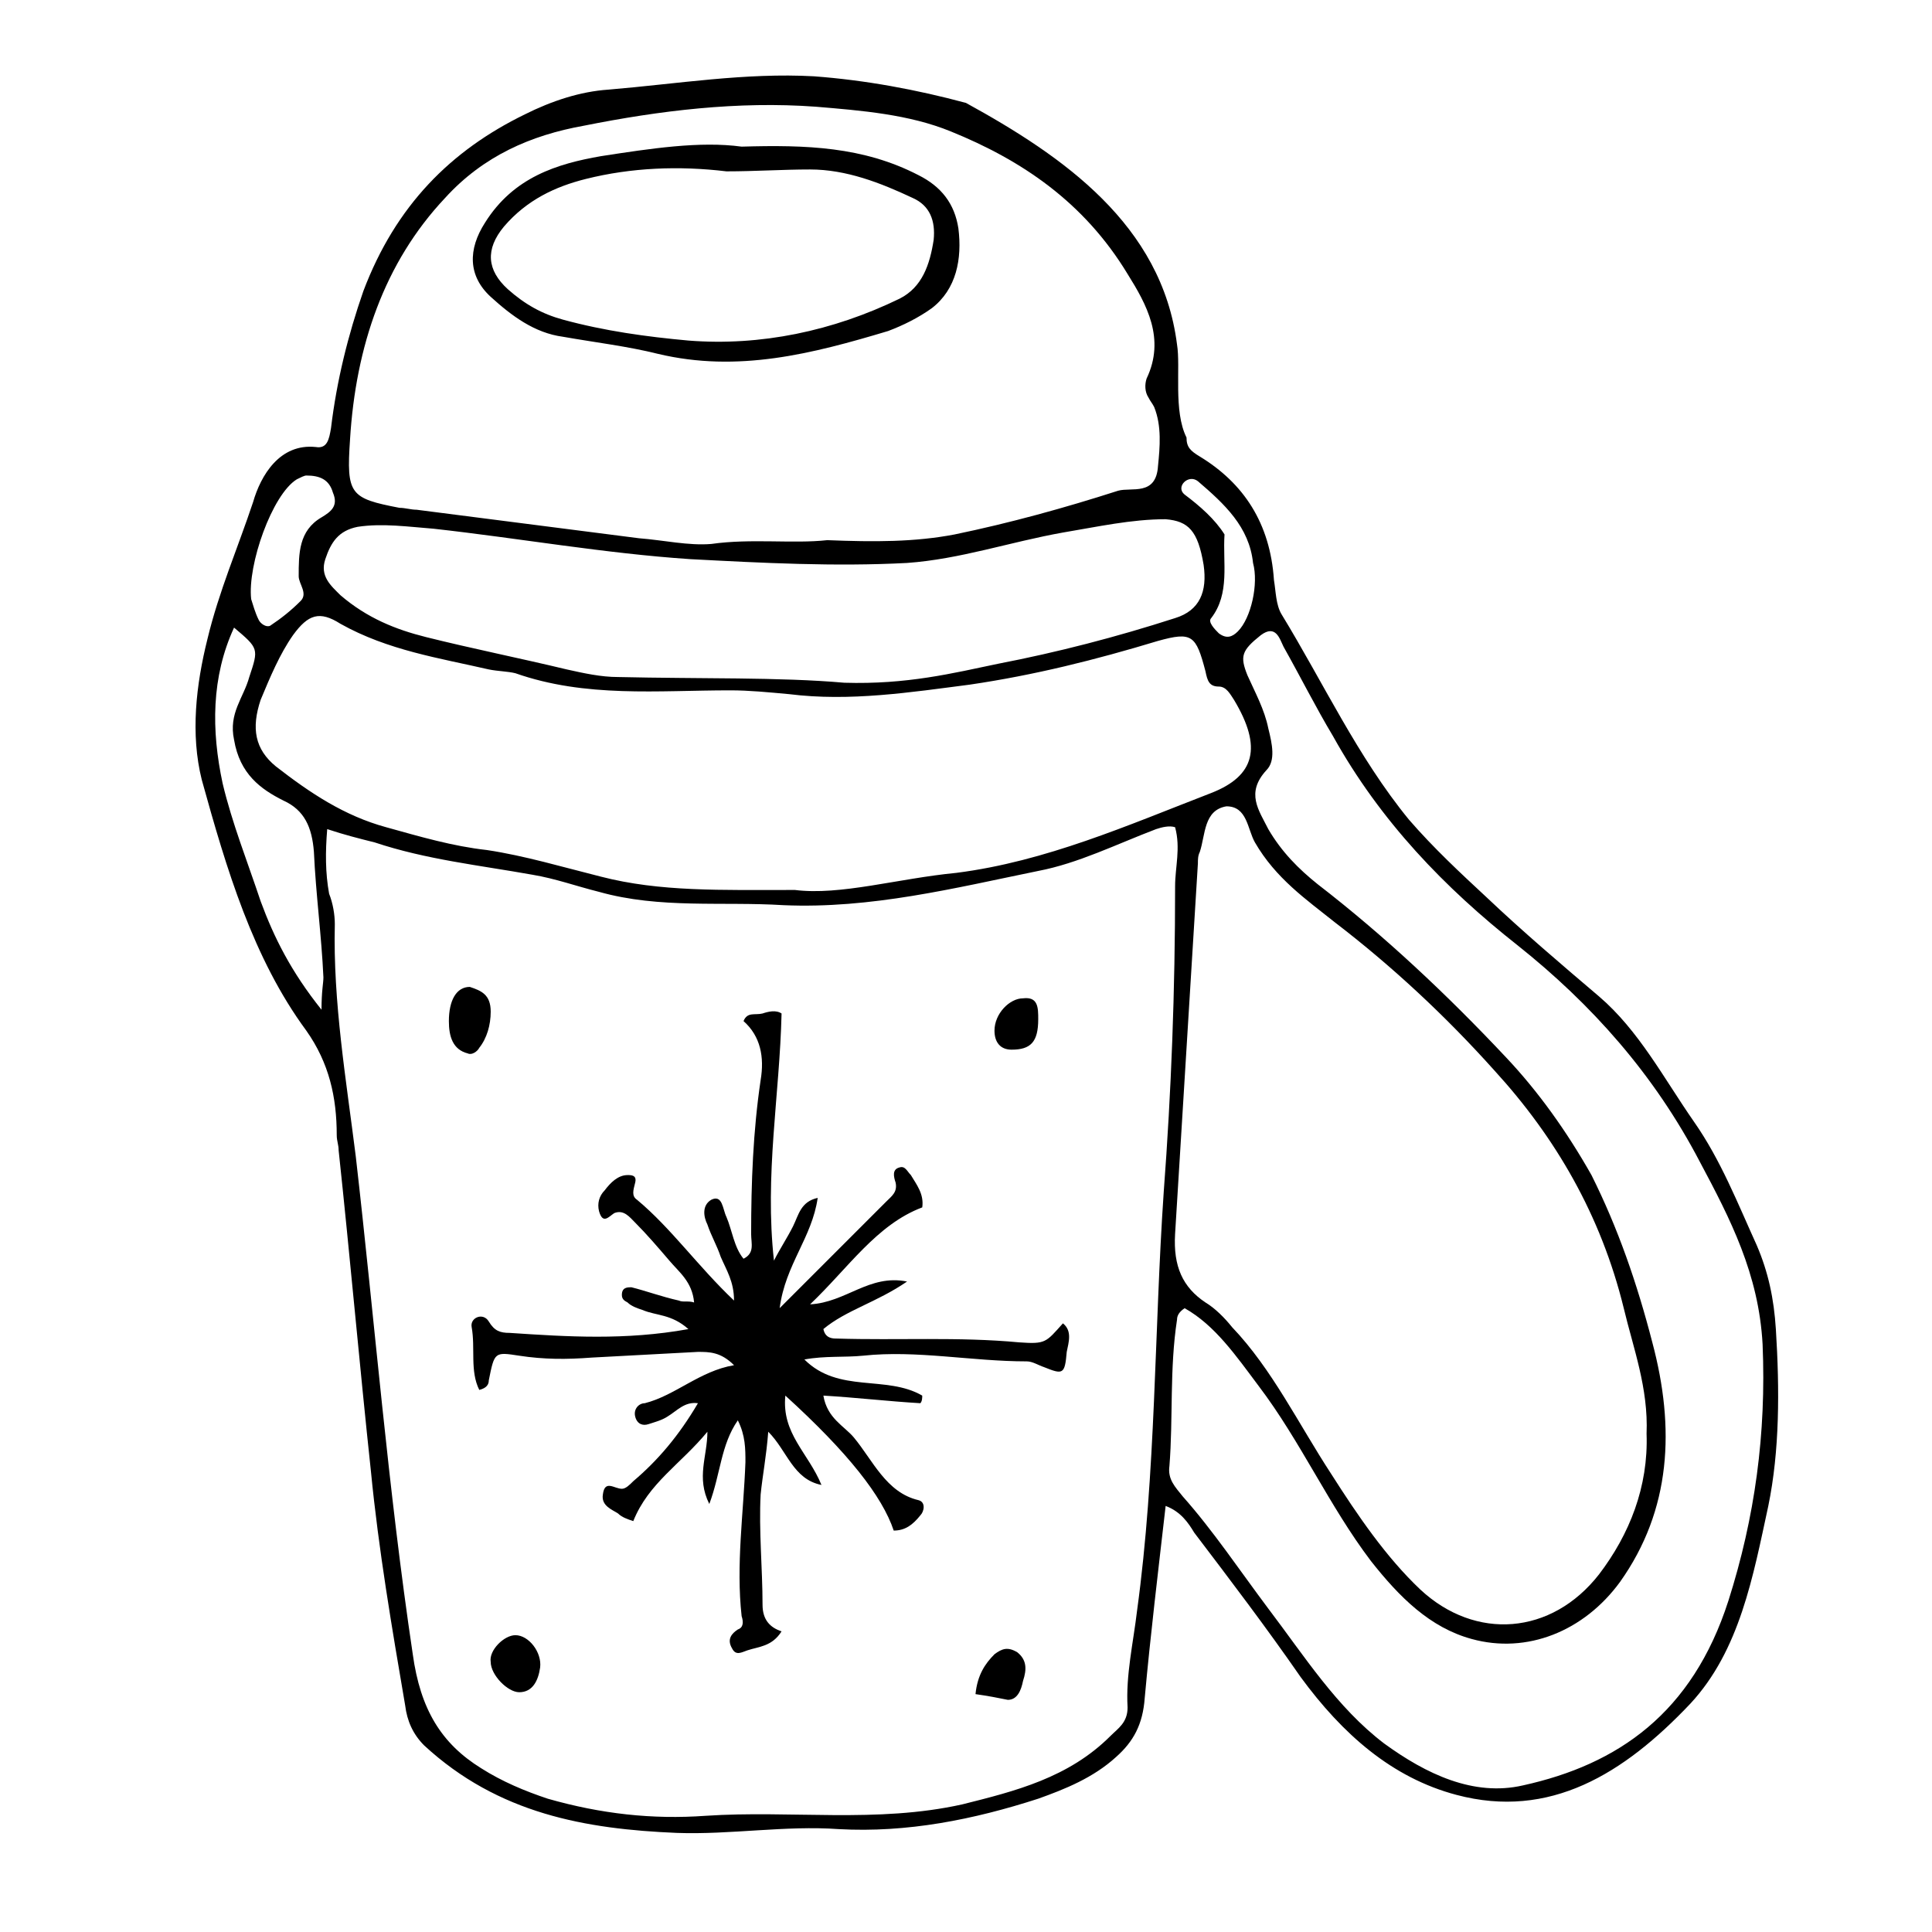 <?xml version="1.0" encoding="UTF-8"?>
<!-- Uploaded to: ICON Repo, www.iconrepo.com, Generator: ICON Repo Mixer Tools -->
<svg fill="#000000" width="800px" height="800px" version="1.1" viewBox="144 144 512 512" xmlns="http://www.w3.org/2000/svg">
 <g>
  <path d="m614.62 496.23c-0.504-8.062-2.016-15.113-5.039-22.168-5.039-11.082-9.574-22.672-16.625-32.746-8.062-11.586-14.609-24.184-25.191-33.25-10.078-8.566-20.152-17.129-29.727-26.199-7.055-6.551-14.105-13.098-20.656-20.656-13.602-16.625-22.672-36.273-33.754-54.41-1.512-2.519-1.512-6.047-2.016-9.07-1.008-15.113-8.062-25.695-19.648-32.746-2.519-1.512-3.527-2.519-3.527-5.039-3.527-7.055-1.512-18.641-2.519-24.688-4.031-31.738-30.23-49.879-55.922-63.984-13.098-3.527-26.703-6.047-40.305-7.055-18.137-1.008-36.273 2.016-54.41 3.527-7.559 0.504-15.113 3.023-22.168 6.551-19.648 9.574-34.258 24.184-42.824 46.855-4.031 11.586-7.055 23.68-8.566 36.273-0.504 3.023-1.008 5.543-4.031 5.039-9.574-1.008-14.609 7.559-16.625 14.609-4.031 12.09-9.07 23.68-12.09 36.273-3.023 12.09-4.535 25.191-1.512 37.281 6.551 23.68 13.602 47.359 27.711 66.504 6.047 8.566 8.062 17.633 8.062 27.711 0 1.512 0.504 2.519 0.504 4.031 3.023 28.215 5.543 56.93 8.566 85.145 2.016 20.656 5.543 41.312 9.07 61.969 0.504 4.031 2.016 7.559 5.039 10.578 19.648 18.137 42.824 22.168 67.008 23.176 14.105 0.504 28.719-2.016 42.824-1.008 18.137 1.008 35.77-2.519 52.898-8.062 7.055-2.519 14.609-5.543 20.656-11.082 4.535-4.031 7.055-8.566 7.559-15.617 1.512-16.625 3.527-33.25 5.543-50.883 4.031 1.512 6.047 4.535 7.559 7.055 9.574 12.594 19.145 25.191 28.215 38.289 11.082 15.113 24.184 26.703 41.312 31.234 24.688 6.551 44.336-5.543 61.969-24.184 13.098-14.105 16.625-33.754 20.656-52.395 3.012-14.617 3.012-30.738 2.004-46.859zm-153.16-224.7c7.055 6.047 13.602 12.09 14.609 21.664 1.512 5.543-0.504 14.609-4.031 18.137-1.512 1.512-3.023 2.016-5.039 0.504-1.008-1.008-3.023-3.023-2.016-4.031 5.039-6.551 3.023-14.609 3.527-22.168-2.519-4.031-6.551-7.559-10.578-10.578-2.519-2.016 1.008-5.543 3.527-3.527zm3.523 82.625c-22.168 8.566-43.832 18.137-67.512 21.16-15.617 1.512-30.73 6.047-42.824 4.535-19.648 0-35.77 0.504-51.387-3.527-10.078-2.519-20.152-5.543-30.23-7.055-9.07-1.008-17.633-3.527-26.703-6.047-11.082-3.023-20.152-9.07-29.223-16.121-5.543-4.535-6.551-10.078-4.031-17.633 2.519-6.047 5.039-12.09 8.566-17.129 4.031-5.543 7.055-6.551 12.594-3.023 12.594 7.055 26.199 9.07 39.297 12.09 2.519 0.504 5.039 0.504 7.055 1.008 18.641 6.551 37.785 4.535 56.93 4.535 5.039 0 10.078 0.504 15.617 1.008 16.121 2.016 32.242-0.504 47.863-2.519 17.129-2.519 33.25-6.551 49.879-11.586 9.07-2.519 10.078-1.512 12.594 8.062 0.504 2.519 1.008 4.031 3.527 4.031 2.016 0 3.023 2.016 4.031 3.527 7.562 12.59 5.547 20.148-6.043 24.684zm11.59 13.098c5.543 9.574 13.602 15.113 21.16 21.16 15.113 11.586 29.223 24.688 42.32 39.297 16.121 17.633 28.211 38.289 34.258 62.977 2.519 10.578 6.551 21.16 6.047 33.25 0.504 14.105-4.535 26.703-12.594 37.281-12.594 16.121-32.746 17.633-47.359 4.031-9.07-8.566-16.625-19.648-23.68-30.73-8.566-13.098-15.617-27.711-26.199-38.793-2.016-2.519-4.535-5.039-7.055-6.551-6.047-4.031-8.566-9.574-8.062-18.137 2.016-32.746 4.031-65.496 6.047-98.242 0-1.008 0-2.016 0.504-3.023 1.512-4.535 1.008-11.082 7.055-12.09 5.543 0 5.543 6.043 7.559 9.57zm-13.602-73.555c1.008 7.055-1.008 12.09-7.559 14.105-15.617 5.039-31.234 9.07-46.855 12.09-12.09 2.519-24.184 5.543-40.809 5.039-17.129-1.512-38.289-1.008-59.953-1.512-4.535 0-9.07-1.008-13.602-2.016-12.594-3.023-25.191-5.543-37.281-8.566-8.062-2.016-15.617-5.039-22.672-11.082-2.519-2.519-5.543-5.039-4.031-9.574 1.512-4.535 3.527-7.559 8.566-8.566 6.551-1.008 13.602 0 20.152 0.504 22.672 2.519 45.344 6.551 68.016 8.062 19.145 1.008 38.289 2.016 57.434 1.008 14.105-1.008 27.207-5.543 41.312-8.062 9.07-1.512 18.137-3.527 27.207-3.527 6.043 0.508 8.562 3.027 10.074 12.098zm-226.21-33.254c1.512-24.688 9.07-46.855 25.191-63.984 10.078-11.082 22.672-16.625 36.777-19.145 20.152-4.027 40.809-6.547 61.465-5.035 12.09 1.008 24.684 2.016 35.77 6.547 18.641 7.559 35.266 18.641 46.855 37.785 5.039 8.062 10.078 17.129 5.039 27.711-0.504 1.512-0.504 3.527 0.504 5.039 0.504 1.008 1.008 1.512 1.512 2.519 2.016 5.039 1.512 10.578 1.008 15.617-0.504 8.062-7.055 5.543-10.578 6.551-14.105 4.535-28.719 8.566-43.328 11.586-10.578 2.016-21.16 2.016-33.754 1.512-9.07 1.008-20.152-0.504-30.73 1.008-6.047 0.504-12.594-1.008-19.145-1.512-19.648-2.519-39.297-5.039-58.945-7.559-1.512 0-3.023-0.504-4.535-0.504-13.105-2.516-14.113-3.523-13.105-18.137zm-14.109 10.582c1.008-0.504 2.016-1.008 2.519-1.008 3.527 0 6.047 1.008 7.055 4.535 1.512 3.527-0.504 5.039-3.023 6.551-6.047 3.527-6.047 9.574-6.047 15.617 0 2.016 2.519 4.535 0.504 6.551-2.519 2.519-5.039 4.535-8.062 6.551-1.008 0.504-2.519-0.504-3.023-1.512-1.008-2.016-1.512-4.031-2.016-5.543-1.004-9.07 5.547-27.711 12.094-31.742zm6.551 140.56c-8.062-10.078-12.594-19.145-16.121-28.719-3.527-10.578-7.559-20.656-10.078-31.234-3.023-14.105-3.023-28.215 3.023-41.312 6.551 5.543 6.551 5.543 4.031 13.098-1.512 5.543-5.543 9.574-4.031 16.625 1.512 9.07 7.055 13.098 13.098 16.121 5.543 2.519 7.559 7.055 8.062 13.602 0.504 11.082 2.016 22.168 2.519 33.25 0 1.516-0.504 3.531-0.504 8.57zm223.19 48.367c-2.519 36.777-2.016 74.059-7.055 110.84-1.008 8.566-3.023 17.129-2.519 25.695 0 4.031-2.519 5.543-4.535 7.559-11.082 11.082-25.191 14.609-39.297 18.137-22.672 5.039-45.344 1.512-68.016 3.023-14.105 1.008-27.711-0.504-41.816-4.535-6.047-2.016-12.09-4.535-17.633-8.062-10.578-6.551-16.121-15.617-18.137-30.23-6.551-43.832-10.078-88.168-15.113-132-2.519-20.152-6.047-40.809-5.543-61.465 0-2.519-0.504-5.543-1.512-8.062-1.008-5.543-1.008-11.082-0.504-17.129 4.535 1.512 8.566 2.519 12.594 3.527 13.602 4.535 27.711 6.047 41.816 8.566 6.047 1.008 11.586 3.023 17.633 4.535 16.121 4.535 32.746 2.519 48.871 3.527 23.176 1.008 45.344-4.535 67.512-9.07 10.578-2.016 20.656-7.055 31.234-11.082 1.512-0.504 3.527-1.008 5.039-0.504 1.512 5.543 0 10.578 0 15.617 0.004 27.707-1.004 54.41-3.019 81.113zm149.63 108.32c-9.574 29.727-29.223 43.328-54.41 48.871-13.098 3.023-25.695-3.023-36.777-11.082-12.594-9.574-21.16-23.176-30.73-35.77-7.559-10.078-14.609-20.656-22.672-29.727-2.016-2.519-4.031-4.535-3.527-8.062 1.008-12.594 0-25.695 2.016-38.793 0-1.008 0.504-2.016 2.016-3.023 8.062 4.535 13.602 12.594 19.648 20.656 11.082 14.609 18.641 31.738 29.727 46.352 7.559 9.574 15.617 17.633 26.703 20.656 14.609 4.031 29.727-2.016 39.297-15.113 13.602-19.145 14.609-40.809 8.566-63.48-4.031-15.617-9.07-30.23-16.121-44.336-6.551-11.586-14.105-22.168-22.672-31.234-15.617-16.625-32.242-32.242-49.879-45.848-5.039-4.031-9.574-8.566-13.098-14.609-2.519-5.039-6.047-9.574-0.504-15.617 2.519-2.519 1.512-7.055 0.504-11.082-1.008-5.039-3.527-9.574-5.543-14.105-2.016-5.039-1.512-6.551 3.527-10.578 4.031-3.023 5.039 1.008 6.047 3.023 4.535 8.062 8.566 16.121 13.098 23.68 12.594 22.672 29.727 40.305 48.871 55.418 19.648 15.617 36.273 34.258 48.367 57.434 8.062 15.113 15.617 29.727 16.625 48.367 0.996 23.672-2.027 45.836-9.078 68.004z"/>
  <path d="m311.83 547.11c-1.512-0.504-3.023-1.008-4.031-2.016-1.512-1.008-4.535-2.016-4.031-5.039 0.504-4.031 3.023-1.512 5.039-1.512 1.008 0 2.016-1.008 3.023-2.016 6.551-5.543 12.09-12.09 17.129-20.656-3.527-0.504-5.543 2.016-8.062 3.527-1.512 1.008-3.527 1.512-5.039 2.016-1.512 0.504-3.023 0-3.527-2.016-0.504-2.016 1.008-3.527 2.519-3.527 8.062-2.016 14.609-8.566 23.68-10.078-3.527-3.527-6.551-3.527-9.574-3.527-9.574 0.504-18.641 1.008-28.215 1.512-6.551 0.504-12.594 0.504-19.145-0.504-6.551-1.008-6.551-1.008-8.062 6.551 0 1.008-0.504 2.016-2.519 2.519-2.519-5.039-1.008-11.082-2.016-16.625-0.504-2.519 3.023-4.031 4.535-1.512 1.512 2.519 3.023 3.023 5.543 3.023 15.113 1.008 30.73 2.016 47.359-1.008-4.535-4.031-8.566-3.527-12.09-5.039-1.512-0.504-3.023-1.008-4.031-2.016-1.008-0.504-1.512-1.008-1.512-2.016 0-2.016 1.512-2.016 2.519-2.016 4.031 1.008 8.062 2.519 12.594 3.527 1.008 0.504 2.519 0 4.031 0.504-0.504-5.543-4.031-8.062-6.551-11.082-3.023-3.527-6.047-7.055-9.07-10.078-1.512-1.512-3.023-3.527-5.543-2.519-1.512 1.008-3.023 3.023-4.031-0.504-0.504-2.016 0-4.031 1.512-5.543 1.512-2.016 3.527-4.031 6.047-4.031 1.008 0 2.519 0 2.016 2.016s-1.008 3.527 0.504 4.535c9.07 7.559 16.121 17.633 25.695 26.703 0-5.039-2.016-8.062-3.527-11.586-1.008-3.023-2.519-5.543-3.527-8.566-1.008-2.016-1.512-5.039 1.008-6.551 3.023-1.512 3.023 2.519 4.031 4.535 1.512 3.527 2.016 8.062 4.535 11.082 3.023-1.512 2.016-4.031 2.016-6.551 0-13.602 0.504-27.207 2.519-40.809 1.008-6.047 0-11.586-4.535-15.617 1.008-2.519 3.023-1.512 5.039-2.016 1.512-0.504 3.527-1.008 5.039 0-0.504 21.664-4.535 42.824-2.016 65.496 1.512-3.023 3.527-6.047 5.039-9.07 1.512-3.023 2.016-6.551 6.551-7.559-1.512 10.578-8.566 17.633-10.078 29.223 10.078-10.078 19.145-19.145 28.215-28.215 1.512-1.512 3.023-2.519 2.519-5.039-0.504-1.512-1.008-3.527 1.008-4.031 1.512-0.504 2.016 1.008 3.023 2.016 1.512 2.519 3.527 5.039 3.023 8.566-12.09 4.535-19.648 16.121-29.727 25.695 9.574-0.504 15.617-8.062 25.695-6.047-8.062 5.543-16.121 7.559-22.168 12.594 0.504 2.519 2.519 2.519 3.527 2.519 16.121 0.504 32.242-0.504 48.367 1.008 7.055 0.504 7.055 0 11.586-5.039 2.519 2.016 1.512 5.039 1.008 7.559-0.504 6.047-1.008 6.047-6.047 4.031-1.512-0.504-3.023-1.512-4.535-1.512-14.609 0-29.223-3.023-43.328-1.512-5.039 0.504-10.078 0-15.617 1.008 9.07 9.07 21.664 4.031 31.234 9.574 0 0.504 0 1.512-0.504 2.016-8.566-0.504-17.129-1.512-25.695-2.016 1.008 6.047 5.543 8.062 8.062 11.082 5.039 6.047 8.566 14.609 17.129 16.625 2.016 0.504 1.512 3.023 0.504 4.031-2.016 2.519-4.031 4.031-7.055 4.031-3.023-9.07-12.09-20.656-28.719-35.77-1.008 10.078 6.047 15.113 9.574 23.68-7.559-1.512-9.07-9.07-14.105-14.105-0.504 6.551-1.512 11.586-2.016 16.625-0.504 9.574 0.504 19.648 0.504 29.223 0 4.031 2.016 6.047 5.039 7.055-2.519 4.031-6.047 4.031-9.07 5.039-1.512 0.504-3.023 1.512-4.031-0.504-1.512-2.519 0-4.031 1.512-5.039 1.512-0.504 1.512-2.016 1.008-3.527-1.512-13.602 0.504-27.207 1.008-40.809 0-3.527 0-7.055-2.016-11.082-4.535 6.551-4.535 14.105-7.559 22.168-3.527-7.055-0.504-12.594-0.504-19.145-7.047 8.566-15.609 13.605-19.641 23.68z"/>
  <path d="m268.5 405.54c3.023 1.008 5.543 2.016 5.543 6.551 0 3.527-1.008 7.055-3.023 9.574-0.504 1.008-2.016 2.016-3.023 1.512-4.031-1.008-5.039-4.535-5.039-8.566 0-5.543 2.016-9.07 5.543-9.07z"/>
  <path d="m280.59 577.34c3.527 0 7.055 4.535 6.551 8.566-0.504 3.527-2.016 6.551-5.543 6.551-3.023 0-7.559-4.535-7.559-8.062-0.5-3.023 3.531-7.055 6.551-7.055z"/>
  <path d="m419.14 414.11c0 6.047-2.016 8.062-7.055 8.062-3.023 0-4.535-2.016-4.535-5.039 0-4.535 4.031-8.566 7.559-8.566 4.031-0.504 4.031 2.519 4.031 5.543z"/>
  <path d="m402.52 592.96c0.504-5.039 2.519-8.062 5.039-10.578 2.016-1.512 3.527-2.016 6.047-0.504 2.519 2.016 2.519 4.535 1.512 7.559-0.504 2.519-1.512 5.039-4.031 5.039-2.519-0.508-5.039-1.012-8.566-1.516z"/>
  <path d="m340.55 182.86c17.129-0.504 32.242 0 46.855 7.559 6.047 3.023 9.574 7.559 10.578 14.105 1.008 8.062-0.504 16.121-7.055 21.16-3.527 2.519-7.559 4.535-11.586 6.047-20.152 6.047-39.801 11.082-60.961 6.047-8.062-2.016-16.625-3.023-25.191-4.535-7.559-1.008-13.602-5.543-19.145-10.578-6.047-5.543-6.047-12.594-1.512-19.648 7.559-12.09 19.145-15.617 30.73-17.633 13.102-2.019 26.199-4.035 37.285-2.523zm-4.031 6.551c-12.598-1.512-25.191-1.008-37.281 2.016-8.062 2.016-15.617 5.543-21.664 12.594-5.039 6.047-4.535 11.586 1.008 16.625 4.535 4.031 9.07 6.551 14.609 8.062 11.082 3.023 22.168 4.535 33.25 5.543 19.145 1.512 38.289-2.519 55.922-11.082 6.047-3.023 8.062-9.07 9.07-15.617 0.504-5.039-1.008-9.07-5.543-11.082-8.566-4.031-17.633-7.559-27.207-7.559-7.051-0.004-14.609 0.5-22.164 0.5z"/>
 </g>
</svg>